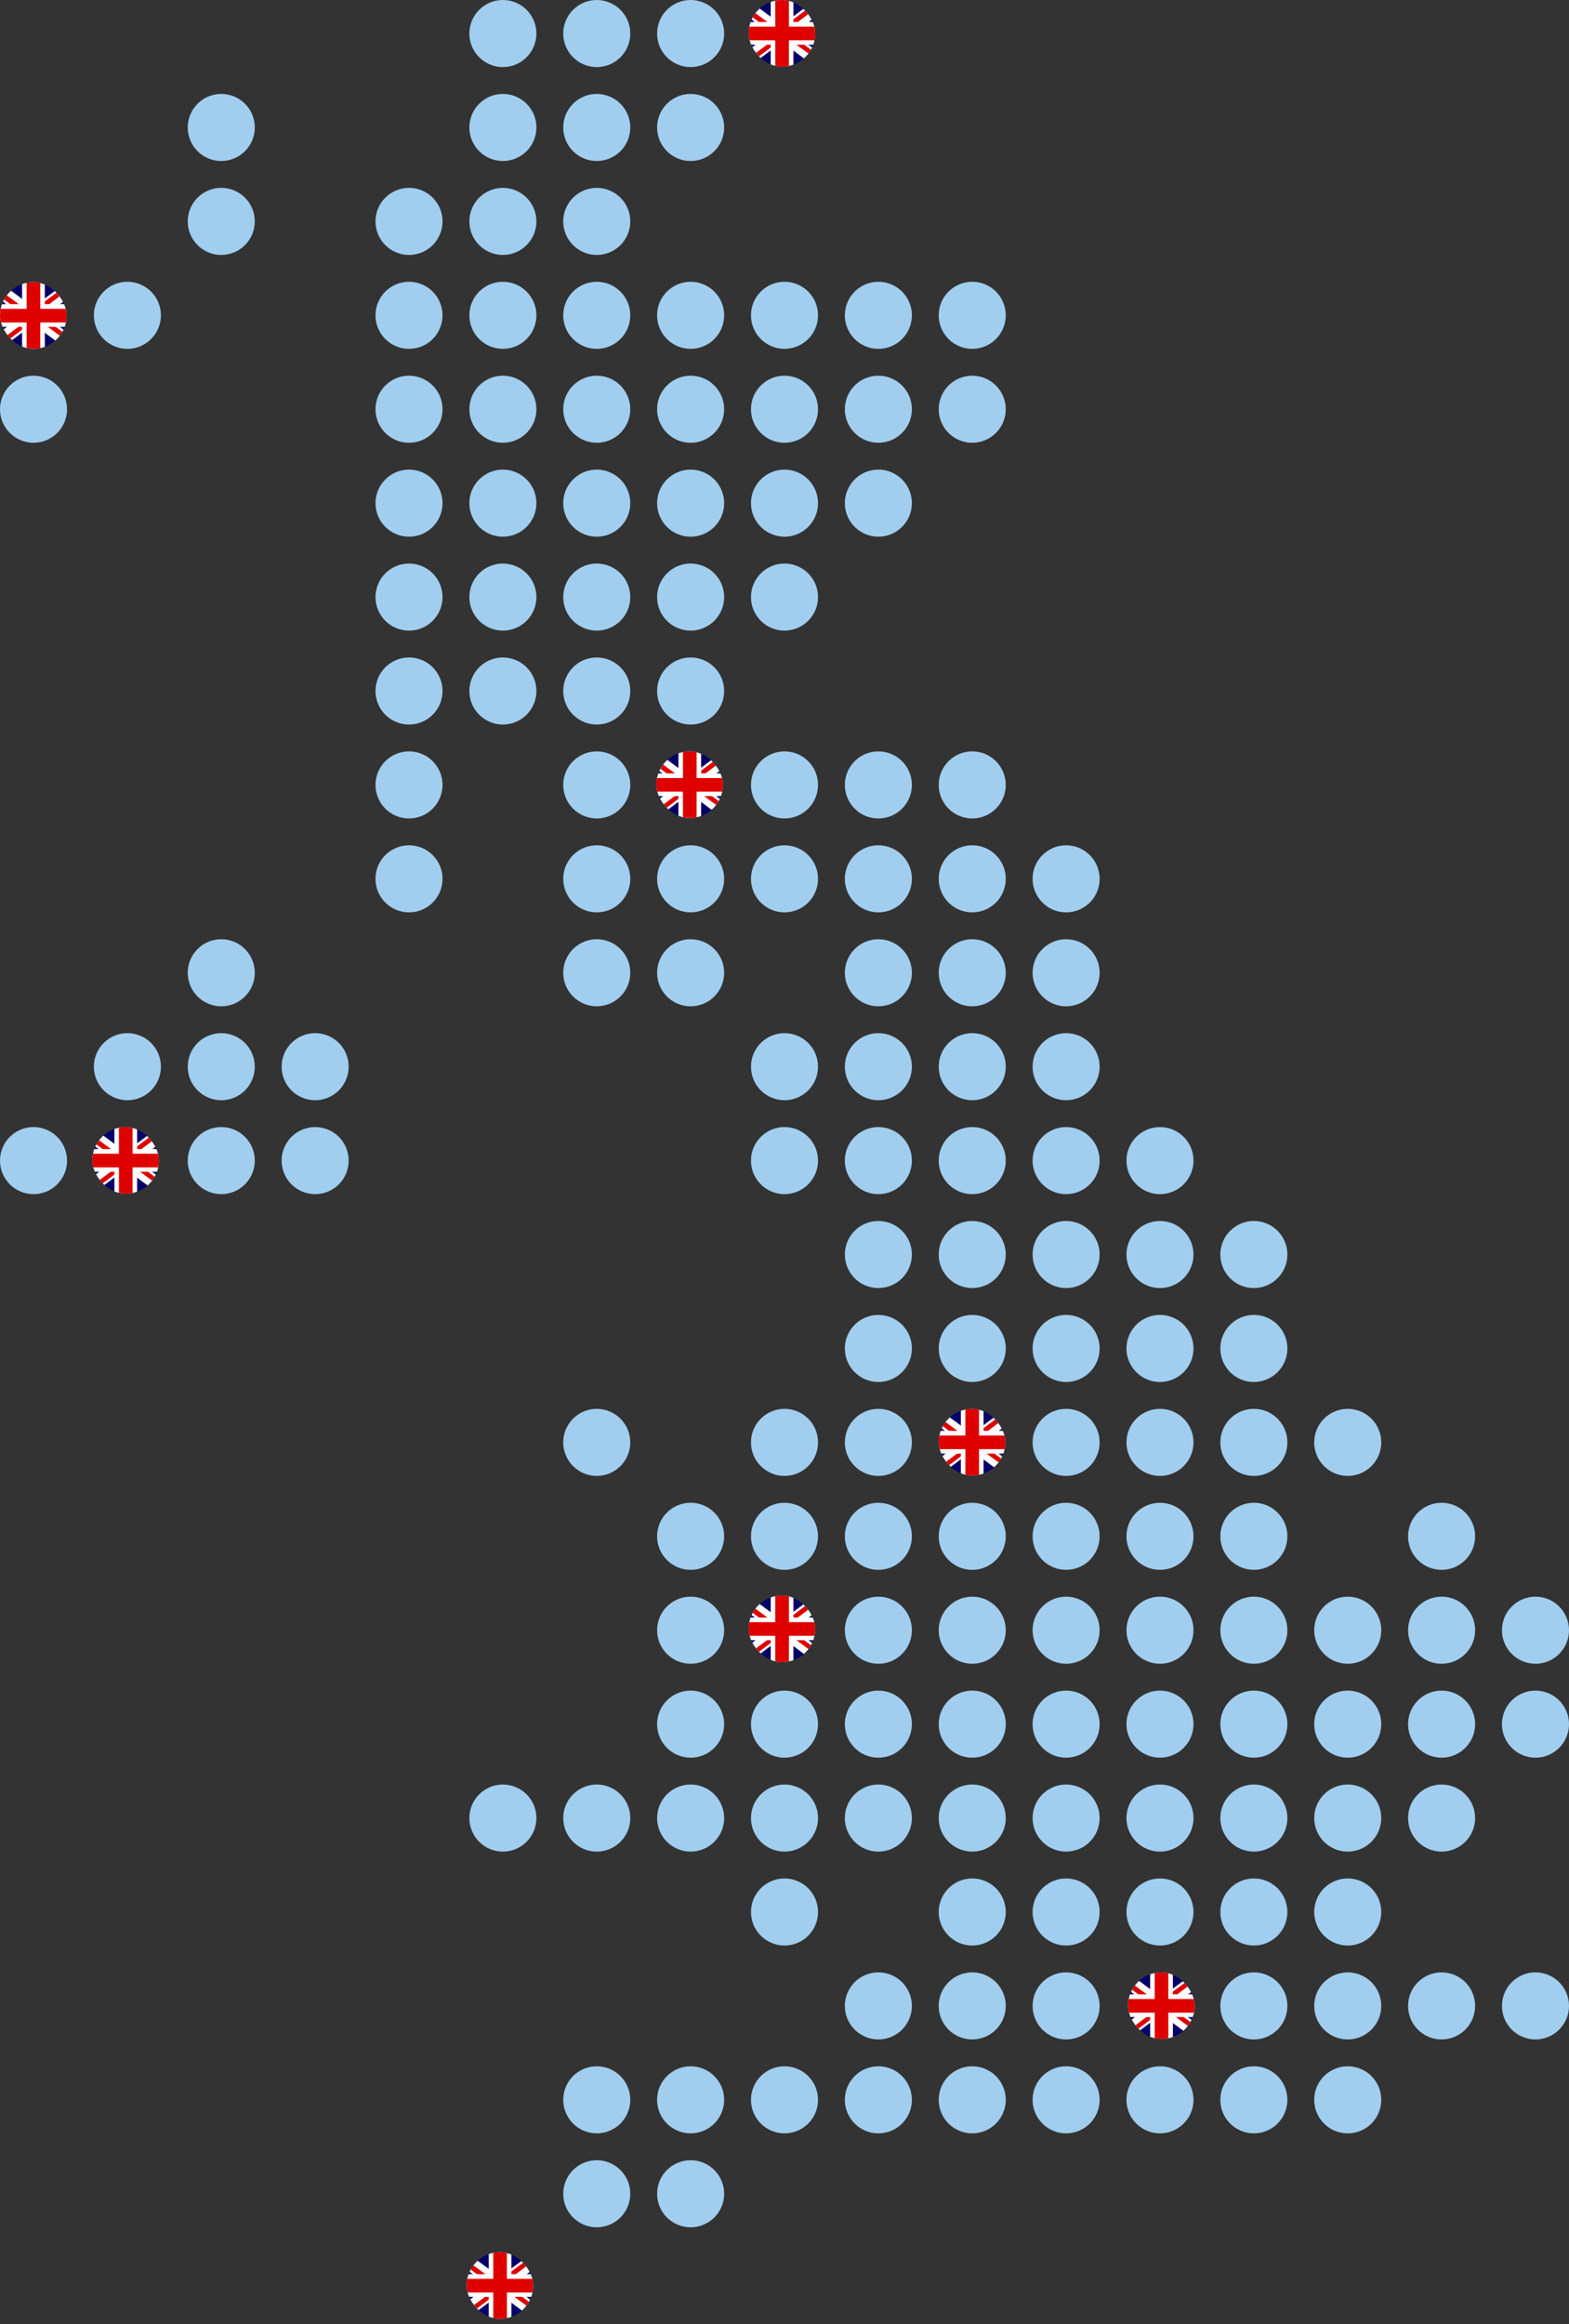 <svg width="306" height="453" viewBox="0 0 306 453" fill="none" xmlns="http://www.w3.org/2000/svg">
<rect x="0" y="0" width="306" height="453" fill="#333333" stroke="none"/>
<g clip-path="url(#clip0_315_3200)">
<g clip-path="url(#clip1_315_3200)">
<path d="M-2.364 54.852L15.364 54.852L15.364 68.148L-2.364 68.148L-2.364 54.852Z" fill="#01006A"/>
<path d="M-0.286 54.852L6.472 59.866L13.203 54.852L15.364 54.852L15.364 56.57L8.716 61.528L15.364 66.458L15.364 68.148L13.148 68.148L6.5 63.19L-0.12 68.148L-2.364 68.148L-2.364 66.486L4.256 61.556L-2.364 56.625L-2.364 54.852L-0.286 54.852Z" fill="white"/>
<path d="M9.381 62.636L15.364 67.04L15.364 68.148L7.857 62.636L9.381 62.636ZM4.284 63.19L4.45 64.159L-0.868 68.148L-2.364 68.148L4.284 63.19ZM15.364 54.852L15.364 54.936L8.466 60.143L8.522 58.924L13.979 54.852L15.364 54.852ZM-2.364 54.852L4.256 59.727L2.594 59.727L-2.364 56.016L-2.364 54.852Z" fill="#DF0100"/>
<path d="M4.312 54.852L4.312 68.148L8.743 68.148L8.743 54.852L4.312 54.852ZM-2.364 59.284L-2.364 63.716L15.364 63.716L15.364 59.284L-2.364 59.284Z" fill="white"/>
<path d="M-2.364 60.198L-2.364 62.858L15.364 62.858L15.364 60.198L-2.364 60.198ZM5.198 54.852L5.198 68.148L7.857 68.148L7.857 54.852L5.198 54.852Z" fill="#DF0100"/>
</g>
</g>
<g clip-path="url(#clip2_315_3200)">
<g clip-path="url(#clip3_315_3200)">
<path d="M143.636 -0.147L161.364 -0.147L161.364 13.148L143.636 13.148L143.636 -0.147Z" fill="#01006A"/>
<path d="M145.714 -0.147L152.472 4.866L159.203 -0.147L161.364 -0.147L161.364 1.57L154.716 6.528L161.364 11.458L161.364 13.148L159.148 13.148L152.5 8.19L145.88 13.148L143.636 13.148L143.636 11.486L150.256 6.556L143.636 1.625L143.636 -0.147L145.714 -0.147Z" fill="white"/>
<path d="M155.381 7.636L161.364 12.04L161.364 13.148L153.857 7.636L155.381 7.636ZM150.284 8.19L150.45 9.159L145.132 13.148L143.636 13.148L150.284 8.19ZM161.364 -0.147L161.364 -0.064L154.466 5.143L154.522 3.924L159.979 -0.147L161.364 -0.147ZM143.636 -0.147L150.256 4.728L148.594 4.728L143.636 1.016L143.636 -0.147Z" fill="#DF0100"/>
<path d="M150.312 -0.147L150.312 13.148L154.743 13.148L154.743 -0.147L150.312 -0.147ZM143.636 4.284L143.636 8.716L161.364 8.716L161.364 4.284L143.636 4.284Z" fill="white"/>
<path d="M143.636 5.198L143.636 7.858L161.364 7.858L161.364 5.198L143.636 5.198ZM151.198 -0.147L151.198 13.148L153.857 13.148L153.857 -0.147L151.198 -0.147Z" fill="#DF0100"/>
</g>
</g>
<g clip-path="url(#clip4_315_3200)">
<g clip-path="url(#clip5_315_3200)">
<path d="M125.636 146.312L143.364 146.312L143.364 159.608L125.636 159.608L125.636 146.312Z" fill="#01006A"/>
<path d="M127.714 146.312L134.472 151.326L141.203 146.312L143.364 146.312L143.364 148.03L136.716 152.988L143.364 157.918L143.364 159.608L141.148 159.608L134.5 154.65L127.88 159.608L125.636 159.608L125.636 157.946L132.256 153.016L125.636 148.085L125.636 146.312L127.714 146.312Z" fill="white"/>
<path d="M137.381 154.096L143.364 158.5L143.364 159.608L135.857 154.096L137.381 154.096ZM132.284 154.65L132.45 155.619L127.132 159.608L125.636 159.608L132.284 154.65ZM143.364 146.312L143.364 146.396L136.466 151.603L136.522 150.384L141.979 146.312L143.364 146.312ZM125.636 146.312L132.256 151.188L130.594 151.188L125.636 147.476L125.636 146.312Z" fill="#DF0100"/>
<path d="M132.312 146.312L132.312 159.608L136.743 159.608L136.743 146.312L132.312 146.312ZM125.636 150.744L125.636 155.176L143.364 155.176L143.364 150.744L125.636 150.744Z" fill="white"/>
<path d="M125.636 151.658L125.636 154.317L143.364 154.317L143.364 151.658L125.636 151.658ZM133.198 146.312L133.198 159.608L135.857 159.608L135.857 146.312L133.198 146.312Z" fill="#DF0100"/>
</g>
</g>
<g clip-path="url(#clip6_315_3200)">
<g clip-path="url(#clip7_315_3200)">
<path d="M15.636 219.543L33.364 219.543L33.364 232.838L15.636 232.838L15.636 219.543Z" fill="#01006A"/>
<path d="M17.714 219.543L24.472 224.556L31.203 219.543L33.364 219.543L33.364 221.26L26.716 226.218L33.364 231.149L33.364 232.838L31.148 232.838L24.5 227.88L17.88 232.838L15.636 232.838L15.636 231.176L22.256 226.246L15.636 221.316L15.636 219.543L17.714 219.543Z" fill="white"/>
<path d="M27.381 227.326L33.364 231.73L33.364 232.838L25.857 227.326L27.381 227.326ZM22.284 227.88L22.45 228.85L17.132 232.838L15.636 232.838L22.284 227.88ZM33.364 219.543L33.364 219.626L26.466 224.833L26.522 223.615L31.979 219.543L33.364 219.543ZM15.636 219.543L22.256 224.418L20.594 224.418L15.636 220.706L15.636 219.543Z" fill="#DF0100"/>
<path d="M22.312 219.543L22.312 232.838L26.744 232.838L26.744 219.543L22.312 219.543ZM15.636 223.975L15.636 228.407L33.364 228.407L33.364 223.975L15.636 223.975Z" fill="white"/>
<path d="M15.636 224.889L15.636 227.548L33.364 227.548L33.364 224.889L15.636 224.889ZM23.198 219.543L23.198 232.838L25.857 232.838L25.857 219.543L23.198 219.543Z" fill="#DF0100"/>
</g>
</g>
<g clip-path="url(#clip8_315_3200)">
<g clip-path="url(#clip9_315_3200)">
<path d="M180.716 274.473L198.444 274.473L198.444 287.768L180.716 287.768L180.716 274.473Z" fill="#01006A"/>
<path d="M182.794 274.473L189.552 279.486L196.283 274.473L198.444 274.473L198.444 276.19L191.796 281.148L198.444 286.078L198.444 287.768L196.228 287.768L189.58 282.81L182.96 287.768L180.716 287.768L180.716 286.106L187.336 281.176L180.716 276.245L180.716 274.473L182.794 274.473Z" fill="white"/>
<path d="M192.461 282.256L198.444 286.66L198.444 287.768L190.937 282.256L192.461 282.256ZM187.364 282.81L187.53 283.779L182.212 287.768L180.716 287.768L187.364 282.81ZM198.444 274.473L198.444 274.556L191.547 279.763L191.602 278.544L197.059 274.473L198.444 274.473ZM180.716 274.473L187.336 279.348L185.674 279.348L180.716 275.636L180.716 274.473Z" fill="#DF0100"/>
<path d="M187.392 274.473L187.392 287.768L191.824 287.768L191.824 274.473L187.392 274.473ZM180.716 278.904L180.716 283.336L198.444 283.336L198.444 278.904L180.716 278.904Z" fill="white"/>
<path d="M180.716 279.819L180.716 282.478L198.444 282.478L198.444 279.819L180.716 279.819ZM188.278 274.473L188.278 287.768L190.937 287.768L190.937 274.473L188.278 274.473Z" fill="#DF0100"/>
</g>
</g>
<g clip-path="url(#clip10_315_3200)">
<g clip-path="url(#clip11_315_3200)">
<path d="M143.636 310.853L161.364 310.853L161.364 324.148L143.636 324.148L143.636 310.853Z" fill="#01006A"/>
<path d="M145.714 310.853L152.472 315.866L159.203 310.853L161.364 310.853L161.364 312.57L154.716 317.528L161.364 322.458L161.364 324.148L159.148 324.148L152.5 319.19L145.88 324.148L143.636 324.148L143.636 322.486L150.256 317.556L143.636 312.625L143.636 310.853L145.714 310.853Z" fill="white"/>
<path d="M155.381 318.636L161.364 323.04L161.364 324.148L153.857 318.636L155.381 318.636ZM150.284 319.19L150.45 320.159L145.132 324.148L143.636 324.148L150.284 319.19ZM161.364 310.853L161.364 310.936L154.466 316.143L154.522 314.924L159.979 310.853L161.364 310.853ZM143.636 310.853L150.256 315.728L148.594 315.728L143.636 312.016L143.636 310.853Z" fill="#DF0100"/>
<path d="M150.312 310.853L150.312 324.148L154.743 324.148L154.743 310.853L150.312 310.853ZM143.636 315.284L143.636 319.716L161.364 319.716L161.364 315.284L143.636 315.284Z" fill="white"/>
<path d="M143.636 316.198L143.636 318.858L161.364 318.858L161.364 316.198L143.636 316.198ZM151.198 310.853L151.198 324.148L153.857 324.148L153.857 310.853L151.198 310.853Z" fill="#DF0100"/>
</g>
</g>
<g clip-path="url(#clip12_315_3200)">
<g clip-path="url(#clip13_315_3200)">
<path d="M217.637 384.312L235.364 384.312L235.364 397.608L217.637 397.608L217.637 384.312Z" fill="#01006A"/>
<path d="M219.714 384.312L226.473 389.326L233.203 384.312L235.364 384.312L235.364 386.03L228.716 390.988L235.364 395.918L235.364 397.608L233.148 397.608L226.5 392.65L219.88 397.608L217.637 397.608L217.637 395.946L224.257 391.016L217.637 386.085L217.637 384.312L219.714 384.312Z" fill="white"/>
<path d="M229.381 392.096L235.364 396.5L235.364 397.608L227.858 392.096L229.381 392.096ZM224.284 392.65L224.451 393.619L219.132 397.608L217.637 397.608L224.284 392.65ZM235.364 384.312L235.364 384.396L228.467 389.603L228.522 388.384L233.979 384.312L235.364 384.312ZM217.637 384.312L224.257 389.188L222.595 389.188L217.637 385.476L217.637 384.312Z" fill="#DF0100"/>
<path d="M224.312 384.312L224.312 397.608L228.744 397.608L228.744 384.312L224.312 384.312ZM217.637 388.744L217.637 393.176L235.364 393.176L235.364 388.744L217.637 388.744Z" fill="white"/>
<path d="M217.637 389.658L217.637 392.317L235.364 392.317L235.364 389.658L217.637 389.658ZM225.199 384.312L225.199 397.608L227.858 397.608L227.858 384.312L225.199 384.312Z" fill="#DF0100"/>
</g>
</g>
<g clip-path="url(#clip14_315_3200)">
<g clip-path="url(#clip15_315_3200)">
<path d="M88.636 438.853L106.364 438.853L106.364 452.148L88.636 452.148L88.636 438.853Z" fill="#01006A"/>
<path d="M90.714 438.853L97.472 443.866L104.203 438.853L106.364 438.853L106.364 440.57L99.716 445.528L106.364 450.458L106.364 452.148L104.148 452.148L97.5 447.19L90.88 452.148L88.636 452.148L88.636 450.486L95.256 445.556L88.636 440.625L88.636 438.853L90.714 438.853Z" fill="white"/>
<path d="M100.381 446.636L106.364 451.04L106.364 452.148L98.857 446.636L100.381 446.636ZM95.284 447.19L95.45 448.159L90.132 452.148L88.636 452.148L95.284 447.19ZM106.364 438.853L106.364 438.936L99.466 444.143L99.522 442.924L104.979 438.853L106.364 438.853ZM88.636 438.853L95.256 443.728L93.594 443.728L88.636 440.016L88.636 438.853Z" fill="#DF0100"/>
<path d="M95.312 438.853L95.312 452.148L99.743 452.148L99.743 438.853L95.312 438.853ZM88.636 443.284L88.636 447.716L106.364 447.716L106.364 443.284L88.636 443.284Z" fill="white"/>
<path d="M88.636 444.198L88.636 446.858L106.364 446.858L106.364 444.198L88.636 444.198ZM96.198 438.853L96.198 452.148L98.857 452.148L98.857 438.853L96.198 438.853Z" fill="#DF0100"/>
</g>
</g>
<path d="M13.077 79.77C13.077 81.503 12.387 83.167 11.161 84.393C9.935 85.619 8.272 86.308 6.538 86.308C2.926 86.308 0 83.379 0 79.77C0 76.158 2.926 73.231 6.538 73.231C8.272 73.231 9.935 73.921 11.161 75.147C12.387 76.373 13.077 78.033 13.077 79.77Z" fill="#A1CEEE"/>
<path d="M13.077 226.231C13.077 227.964 12.387 229.628 11.161 230.854C9.935 232.08 8.272 232.769 6.538 232.769C2.926 232.769 0 229.839 0 226.231C0 222.619 2.926 219.692 6.538 219.692C8.272 219.692 9.935 220.378 11.161 221.604C12.387 222.83 13.077 224.494 13.077 226.231Z" fill="#A1CEEE"/>
<path d="M31.385 61.462C31.385 63.195 30.695 64.859 29.469 66.085C28.244 67.311 26.58 68.001 24.847 68.001C21.238 68.001 18.308 65.075 18.308 61.462C18.308 57.85 21.238 54.924 24.847 54.924C26.58 54.924 28.244 55.613 29.469 56.839C30.695 58.065 31.385 59.729 31.385 61.462Z" fill="#A1CEEE"/>
<path d="M31.385 207.923C31.385 209.656 30.695 211.32 29.469 212.546C28.244 213.772 26.58 214.462 24.847 214.462C23.113 214.462 21.45 213.772 20.224 212.546C18.998 211.32 18.308 209.656 18.308 207.923C18.308 204.311 21.238 201.385 24.847 201.385C26.58 201.385 28.244 202.074 29.469 203.3C30.695 204.526 31.385 206.19 31.385 207.923Z" fill="#A1CEEE"/>
<path d="M49.692 24.847C49.692 26.58 49.003 28.244 47.777 29.47C46.551 30.696 44.887 31.386 43.154 31.386C39.541 31.386 36.615 28.459 36.615 24.847C36.615 21.235 39.541 18.309 43.154 18.309C44.887 18.309 46.551 18.998 47.777 20.224C49.002 21.45 49.692 23.114 49.692 24.847Z" fill="#A1CEEE"/>
<path d="M49.692 43.158C49.692 44.891 49.003 46.554 47.777 47.781C46.551 49.006 44.887 49.696 43.154 49.696C39.541 49.696 36.615 46.766 36.615 43.158C36.615 39.545 39.541 36.619 43.154 36.619C44.887 36.619 46.551 37.305 47.777 38.531C49.002 39.757 49.692 41.421 49.692 43.158Z" fill="#A1CEEE"/>
<path d="M49.692 189.616C49.692 191.352 49.003 193.013 47.777 194.238C46.551 195.464 44.887 196.154 43.154 196.154C39.541 196.154 36.615 193.228 36.615 189.616C36.615 186.007 39.541 183.077 43.154 183.077C44.887 183.077 46.551 183.767 47.777 184.993C49.002 186.219 49.692 187.883 49.692 189.616Z" fill="#A1CEEE"/>
<path d="M49.692 207.923C49.692 209.656 49.003 211.32 47.777 212.546C46.551 213.772 44.887 214.462 43.154 214.462C41.421 214.462 39.757 213.772 38.531 212.546C37.305 211.32 36.615 209.656 36.615 207.923C36.615 204.311 39.541 201.385 43.154 201.385C44.887 201.385 46.551 202.074 47.777 203.3C49.002 204.526 49.692 206.19 49.692 207.923Z" fill="#A1CEEE"/>
<path d="M49.692 226.231C49.692 227.964 49.003 229.628 47.777 230.854C46.551 232.08 44.887 232.769 43.154 232.769C39.541 232.769 36.615 229.839 36.615 226.231C36.615 222.619 39.541 219.692 43.154 219.692C44.887 219.692 46.551 220.378 47.777 221.604C49.002 222.83 49.692 224.494 49.692 226.231Z" fill="#A1CEEE"/>
<path d="M68 207.923C68 209.656 67.314 211.32 66.088 212.546C64.859 213.772 63.199 214.462 61.462 214.462C59.729 214.462 58.065 213.772 56.839 212.546C55.613 211.32 54.923 209.656 54.923 207.923C54.923 204.311 57.853 201.385 61.462 201.385C63.199 201.385 64.859 202.074 66.088 203.3C67.314 204.526 68 206.19 68 207.923Z" fill="#A1CEEE"/>
<path d="M68 226.231C68 227.964 67.314 229.628 66.088 230.854C64.859 232.08 63.199 232.769 61.462 232.769C57.853 232.769 54.923 229.839 54.923 226.231C54.923 222.619 57.853 219.692 61.462 219.692C63.199 219.692 64.859 220.378 66.088 221.604C67.314 222.83 68 224.494 68 226.231Z" fill="#A1CEEE"/>
<path d="M86.308 43.158C86.308 44.891 85.618 46.554 84.392 47.781C83.166 49.006 81.502 49.696 79.769 49.696C76.157 49.696 73.231 46.766 73.231 43.158C73.231 39.545 76.157 36.619 79.769 36.619C81.503 36.619 83.166 37.305 84.392 38.531C85.618 39.757 86.308 41.421 86.308 43.158Z" fill="#A1CEEE"/>
<path d="M86.308 61.462C86.308 63.195 85.618 64.859 84.392 66.085C83.166 67.311 81.502 68.001 79.769 68.001C76.157 68.001 73.231 65.075 73.231 61.462C73.231 57.85 76.157 54.924 79.769 54.924C81.503 54.924 83.166 55.613 84.392 56.839C85.618 58.065 86.308 59.729 86.308 61.462Z" fill="#A1CEEE"/>
<path d="M86.308 79.77C86.308 81.503 85.618 83.167 84.392 84.393C83.166 85.619 81.502 86.308 79.769 86.308C76.157 86.308 73.231 83.379 73.231 79.77C73.231 76.158 76.157 73.231 79.769 73.231C81.503 73.231 83.166 73.921 84.392 75.147C85.618 76.373 86.308 78.033 86.308 79.77Z" fill="#A1CEEE"/>
<path d="M86.308 98.076C86.308 99.813 85.618 101.473 84.392 102.699C83.166 103.929 81.502 104.615 79.769 104.615C76.157 104.615 73.231 101.689 73.231 98.076C73.231 94.468 76.157 91.538 79.769 91.538C81.503 91.538 83.166 92.228 84.392 93.454C85.618 94.68 86.308 96.344 86.308 98.076Z" fill="#A1CEEE"/>
<path d="M86.308 116.386C86.308 118.119 85.618 119.783 84.392 121.009C83.166 122.235 81.502 122.925 79.769 122.925C76.157 122.925 73.231 119.998 73.231 116.386C73.231 112.774 76.157 109.848 79.769 109.848C81.503 109.848 83.166 110.537 84.392 111.763C85.618 112.989 86.308 114.653 86.308 116.386Z" fill="#A1CEEE"/>
<path d="M86.308 134.693C86.308 136.43 85.618 138.094 84.392 139.32C83.166 140.546 81.502 141.231 79.769 141.231C76.157 141.231 73.231 138.305 73.231 134.693C73.231 131.084 76.157 128.158 79.769 128.158C83.382 128.158 86.308 131.084 86.308 134.693Z" fill="#A1CEEE"/>
<path d="M86.308 153C86.308 154.734 85.618 156.397 84.392 157.623C83.166 158.849 81.502 159.539 79.769 159.539C76.157 159.539 73.231 156.613 73.231 153C73.231 149.388 76.157 146.462 79.769 146.462C81.503 146.462 83.166 147.152 84.392 148.377C85.618 149.603 86.308 151.267 86.308 153Z" fill="#A1CEEE"/>
<path d="M86.308 171.306C86.308 173.039 85.618 174.703 84.392 175.929C83.166 177.155 81.502 177.845 79.769 177.845C76.157 177.845 73.231 174.915 73.231 171.306C73.231 167.694 76.157 164.768 79.769 164.768C81.503 164.768 83.166 165.454 84.392 166.683C85.618 167.909 86.308 169.569 86.308 171.306Z" fill="#A1CEEE"/>
<path d="M104.615 6.538C104.615 8.275 103.926 9.935 102.7 11.161C101.474 12.391 99.81 13.077 98.077 13.077C94.465 13.077 91.539 10.151 91.539 6.538C91.539 2.93 94.465 0 98.077 0C99.81 0 101.474 0.69 102.7 1.916C103.926 3.142 104.615 4.805 104.615 6.538Z" fill="#A1CEEE"/>
<path d="M104.615 24.847C104.615 26.58 103.926 28.244 102.7 29.47C101.474 30.696 99.81 31.386 98.077 31.386C94.465 31.386 91.539 28.459 91.539 24.847C91.539 21.235 94.465 18.309 98.077 18.309C99.81 18.309 101.474 18.998 102.7 20.224C103.926 21.45 104.615 23.114 104.615 24.847Z" fill="#A1CEEE"/>
<path d="M104.615 43.158C104.615 44.891 103.926 46.554 102.7 47.781C101.474 49.006 99.81 49.696 98.077 49.696C94.465 49.696 91.539 46.766 91.539 43.158C91.539 39.545 94.465 36.619 98.077 36.619C99.81 36.619 101.474 37.305 102.7 38.531C103.926 39.757 104.615 41.421 104.615 43.158Z" fill="#A1CEEE"/>
<path d="M104.615 61.462C104.615 63.195 103.926 64.859 102.7 66.085C101.474 67.311 99.81 68.001 98.077 68.001C94.465 68.001 91.539 65.075 91.539 61.462C91.539 57.85 94.465 54.924 98.077 54.924C99.81 54.924 101.474 55.613 102.7 56.839C103.926 58.065 104.615 59.729 104.615 61.462Z" fill="#A1CEEE"/>
<path d="M104.615 79.77C104.615 81.503 103.926 83.167 102.7 84.393C101.474 85.619 99.81 86.308 98.077 86.308C94.465 86.308 91.539 83.379 91.539 79.77C91.539 76.158 94.465 73.231 98.077 73.231C99.81 73.231 101.474 73.921 102.7 75.147C103.926 76.373 104.615 78.033 104.615 79.77Z" fill="#A1CEEE"/>
<path d="M104.615 98.076C104.615 99.813 103.926 101.473 102.7 102.699C101.474 103.929 99.81 104.615 98.077 104.615C94.465 104.615 91.539 101.689 91.539 98.076C91.539 94.468 94.465 91.538 98.077 91.538C99.81 91.538 101.474 92.228 102.7 93.454C103.926 94.68 104.615 96.344 104.615 98.076Z" fill="#A1CEEE"/>
<path d="M104.615 116.386C104.615 118.119 103.926 119.783 102.7 121.009C101.474 122.235 99.81 122.925 98.077 122.925C94.465 122.925 91.539 119.998 91.539 116.386C91.539 112.774 94.465 109.848 98.077 109.848C99.81 109.848 101.474 110.537 102.7 111.763C103.926 112.989 104.615 114.653 104.615 116.386Z" fill="#A1CEEE"/>
<path d="M104.615 134.693C104.615 136.43 103.926 138.094 102.7 139.32C101.474 140.546 99.81 141.231 98.077 141.231C94.465 141.231 91.539 138.305 91.539 134.693C91.539 131.084 94.465 128.158 98.077 128.158C101.686 128.158 104.615 131.084 104.615 134.693Z" fill="#A1CEEE"/>
<path d="M104.615 354.384C104.615 356.117 103.926 357.781 102.7 359.007C101.474 360.233 99.81 360.923 98.077 360.923C94.465 360.923 91.539 357.996 91.539 354.384C91.539 350.772 94.465 347.846 98.077 347.846C99.81 347.846 101.474 348.535 102.7 349.761C103.926 350.987 104.615 352.651 104.615 354.384Z" fill="#A1CEEE"/>
<path d="M122.923 6.538C122.923 8.275 122.233 9.935 121.007 11.161C119.781 12.391 118.117 13.077 116.384 13.077C112.776 13.077 109.846 10.151 109.846 6.538C109.846 2.93 112.776 0 116.384 0C118.117 0 119.781 0.69 121.007 1.916C122.233 3.142 122.923 4.805 122.923 6.538Z" fill="#A1CEEE"/>
<path d="M122.923 24.847C122.923 26.58 122.233 28.244 121.007 29.47C119.781 30.696 118.117 31.386 116.384 31.386C112.776 31.386 109.846 28.459 109.846 24.847C109.846 21.235 112.776 18.309 116.384 18.309C118.117 18.309 119.781 18.998 121.007 20.224C122.233 21.45 122.923 23.114 122.923 24.847Z" fill="#A1CEEE"/>
<path d="M122.923 43.158C122.923 44.891 122.233 46.554 121.007 47.781C119.781 49.006 118.117 49.696 116.384 49.696C112.776 49.696 109.846 46.766 109.846 43.158C109.846 39.545 112.776 36.619 116.384 36.619C118.117 36.619 119.781 37.305 121.007 38.531C122.233 39.757 122.923 41.421 122.923 43.158Z" fill="#A1CEEE"/>
<path d="M122.923 61.462C122.923 63.195 122.233 64.859 121.007 66.085C119.781 67.311 118.117 68.001 116.384 68.001C112.776 68.001 109.846 65.075 109.846 61.462C109.846 57.85 112.776 54.924 116.384 54.924C118.117 54.924 119.781 55.613 121.007 56.839C122.233 58.065 122.923 59.729 122.923 61.462Z" fill="#A1CEEE"/>
<path d="M122.923 79.77C122.923 81.503 122.233 83.167 121.007 84.393C119.781 85.619 118.117 86.308 116.384 86.308C112.776 86.308 109.846 83.379 109.846 79.77C109.846 76.158 112.776 73.231 116.384 73.231C118.117 73.231 119.781 73.921 121.007 75.147C122.233 76.373 122.923 78.033 122.923 79.77Z" fill="#A1CEEE"/>
<path d="M122.923 98.076C122.923 99.813 122.233 101.473 121.007 102.699C119.781 103.929 118.117 104.615 116.384 104.615C112.776 104.615 109.846 101.689 109.846 98.076C109.846 94.468 112.776 91.538 116.384 91.538C118.117 91.538 119.781 92.228 121.007 93.454C122.233 94.68 122.923 96.344 122.923 98.076Z" fill="#A1CEEE"/>
<path d="M122.923 116.386C122.923 118.119 122.233 119.783 121.007 121.009C119.781 122.235 118.117 122.925 116.384 122.925C112.776 122.925 109.846 119.998 109.846 116.386C109.846 112.774 112.776 109.848 116.384 109.848C118.117 109.848 119.781 110.537 121.007 111.763C122.233 112.989 122.923 114.653 122.923 116.386Z" fill="#A1CEEE"/>
<path d="M122.923 134.693C122.923 136.43 122.233 138.094 121.007 139.32C119.781 140.546 118.117 141.231 116.384 141.231C112.776 141.231 109.846 138.305 109.846 134.693C109.846 131.084 112.776 128.158 116.384 128.158C119.996 128.158 122.923 131.084 122.923 134.693Z" fill="#A1CEEE"/>
<path d="M122.923 153C122.923 154.734 122.233 156.397 121.007 157.623C119.781 158.849 118.117 159.539 116.384 159.539C112.776 159.539 109.846 156.613 109.846 153C109.846 149.388 112.776 146.462 116.384 146.462C118.117 146.462 119.781 147.152 121.007 148.377C122.233 149.603 122.923 151.267 122.923 153Z" fill="#A1CEEE"/>
<path d="M122.923 171.306C122.923 173.039 122.233 174.703 121.007 175.929C119.781 177.155 118.117 177.845 116.384 177.845C112.776 177.845 109.846 174.915 109.846 171.306C109.846 167.694 112.776 164.768 116.384 164.768C118.117 164.768 119.781 165.454 121.007 166.683C122.233 167.909 122.923 169.569 122.923 171.306Z" fill="#A1CEEE"/>
<path d="M122.923 189.616C122.923 191.352 122.233 193.013 121.007 194.238C119.781 195.464 118.117 196.154 116.384 196.154C112.776 196.154 109.846 193.228 109.846 189.616C109.846 186.007 112.776 183.077 116.384 183.077C118.117 183.077 119.781 183.767 121.007 184.993C122.233 186.219 122.923 187.883 122.923 189.616Z" fill="#A1CEEE"/>
<path d="M122.923 281.155C122.923 282.891 122.233 284.555 121.007 285.781C119.781 287.007 118.117 287.693 116.384 287.693C112.776 287.693 109.846 284.767 109.846 281.155C109.846 277.546 112.776 274.616 116.384 274.616C118.117 274.616 119.781 275.306 121.007 276.532C122.233 277.758 122.923 279.422 122.923 281.155Z" fill="#A1CEEE"/>
<path d="M122.923 354.384C122.923 356.117 122.233 357.781 121.007 359.007C119.781 360.233 118.117 360.923 116.384 360.923C112.776 360.923 109.846 357.996 109.846 354.384C109.846 350.772 112.776 347.846 116.384 347.846C118.117 347.846 119.781 348.535 121.007 349.761C122.233 350.987 122.923 352.651 122.923 354.384Z" fill="#A1CEEE"/>
<path d="M122.923 409.307C122.923 411.04 122.233 412.704 121.007 413.93C119.781 415.156 118.117 415.845 116.384 415.845C112.776 415.845 109.846 412.916 109.846 409.307C109.846 405.695 112.776 402.769 116.384 402.769C118.117 402.769 119.781 403.454 121.007 404.684C122.233 405.91 122.923 407.57 122.923 409.307Z" fill="#A1CEEE"/>
<path d="M122.923 427.616C122.923 429.352 122.233 431.013 121.007 432.239C119.781 433.464 118.117 434.154 116.384 434.154C112.776 434.154 109.846 431.228 109.846 427.616C109.846 424.007 112.776 421.077 116.384 421.077C118.117 421.077 119.781 421.767 121.007 422.993C122.233 424.219 122.923 425.883 122.923 427.616Z" fill="#A1CEEE"/>
<path d="M141.231 6.538C141.231 8.275 140.542 9.935 139.316 11.161C138.09 12.391 136.426 13.077 134.693 13.077C131.081 13.077 128.154 10.151 128.154 6.538C128.154 2.93 131.081 0 134.693 0C136.426 0 138.09 0.69 139.316 1.916C140.542 3.142 141.231 4.805 141.231 6.538Z" fill="#A1CEEE"/>
<path d="M141.231 24.847C141.231 26.58 140.542 28.244 139.316 29.47C138.09 30.696 136.426 31.386 134.693 31.386C131.081 31.386 128.154 28.459 128.154 24.847C128.154 21.235 131.081 18.309 134.693 18.309C136.426 18.309 138.09 18.998 139.316 20.224C140.542 21.45 141.231 23.114 141.231 24.847Z" fill="#A1CEEE"/>
<path d="M141.231 61.462C141.231 63.195 140.542 64.859 139.316 66.085C138.09 67.311 136.426 68.001 134.693 68.001C131.081 68.001 128.154 65.075 128.154 61.462C128.154 57.85 131.081 54.924 134.693 54.924C136.426 54.924 138.09 55.613 139.316 56.839C140.542 58.065 141.231 59.729 141.231 61.462Z" fill="#A1CEEE"/>
<path d="M141.231 79.77C141.231 81.503 140.542 83.167 139.316 84.393C138.09 85.619 136.426 86.308 134.693 86.308C131.081 86.308 128.154 83.379 128.154 79.77C128.154 76.158 131.081 73.231 134.693 73.231C136.426 73.231 138.09 73.921 139.316 75.147C140.542 76.373 141.231 78.033 141.231 79.77Z" fill="#A1CEEE"/>
<path d="M141.231 98.076C141.231 99.813 140.542 101.473 139.316 102.699C138.09 103.929 136.426 104.615 134.693 104.615C131.081 104.615 128.154 101.689 128.154 98.076C128.154 94.468 131.081 91.538 134.693 91.538C136.426 91.538 138.09 92.228 139.316 93.454C140.542 94.68 141.231 96.344 141.231 98.076Z" fill="#A1CEEE"/>
<path d="M141.231 116.386C141.231 118.119 140.542 119.783 139.316 121.009C138.09 122.235 136.426 122.925 134.693 122.925C131.081 122.925 128.154 119.998 128.154 116.386C128.154 112.774 131.081 109.848 134.693 109.848C136.426 109.848 138.09 110.537 139.316 111.763C140.542 112.989 141.231 114.653 141.231 116.386Z" fill="#A1CEEE"/>
<path d="M141.231 134.693C141.231 136.43 140.542 138.094 139.316 139.32C138.09 140.546 136.426 141.231 134.693 141.231C131.081 141.231 128.154 138.305 128.154 134.693C128.154 131.084 131.081 128.158 134.693 128.158C138.301 128.158 141.231 131.084 141.231 134.693Z" fill="#A1CEEE"/>
<path d="M141.231 171.306C141.231 173.039 140.542 174.703 139.316 175.929C138.09 177.155 136.426 177.845 134.693 177.845C131.081 177.845 128.154 174.915 128.154 171.306C128.154 167.694 131.081 164.768 134.693 164.768C136.426 164.768 138.09 165.454 139.316 166.683C140.542 167.909 141.231 169.569 141.231 171.306Z" fill="#A1CEEE"/>
<path d="M141.231 189.616C141.231 191.352 140.542 193.013 139.316 194.238C138.09 195.464 136.426 196.154 134.693 196.154C131.081 196.154 128.154 193.228 128.154 189.616C128.154 186.007 131.081 183.077 134.693 183.077C136.426 183.077 138.09 183.767 139.316 184.993C140.542 186.219 141.231 187.883 141.231 189.616Z" fill="#A1CEEE"/>
<path d="M141.231 299.462C141.231 301.195 140.542 302.859 139.316 304.085C138.09 305.311 136.426 306.001 134.693 306.001C131.081 306.001 128.154 303.075 128.154 299.462C128.154 295.85 131.081 292.924 134.693 292.924C136.426 292.924 138.09 293.613 139.316 294.839C140.542 296.065 141.231 297.729 141.231 299.462Z" fill="#A1CEEE"/>
<path d="M141.231 317.769C141.231 319.502 140.542 321.166 139.316 322.392C138.09 323.618 136.426 324.307 134.693 324.307C131.081 324.307 128.154 321.378 128.154 317.769C128.154 314.157 131.081 311.23 134.693 311.23C136.426 311.23 138.09 311.916 139.316 313.146C140.542 314.372 141.231 316.032 141.231 317.769Z" fill="#A1CEEE"/>
<path d="M141.231 336.077C141.231 337.813 140.542 339.473 139.316 340.699C138.09 341.925 136.426 342.615 134.693 342.615C131.081 342.615 128.154 339.689 128.154 336.077C128.154 332.468 131.081 329.538 134.693 329.538C136.426 329.538 138.09 330.228 139.316 331.454C140.542 332.68 141.231 334.343 141.231 336.077Z" fill="#A1CEEE"/>
<path d="M141.231 354.384C141.231 356.117 140.542 357.781 139.316 359.007C138.09 360.233 136.426 360.923 134.693 360.923C131.081 360.923 128.154 357.996 128.154 354.384C128.154 350.772 131.081 347.846 134.693 347.846C136.426 347.846 138.09 348.535 139.316 349.761C140.542 350.987 141.231 352.651 141.231 354.384Z" fill="#A1CEEE"/>
<path d="M141.231 409.307C141.231 411.04 140.542 412.704 139.316 413.93C138.09 415.156 136.426 415.845 134.693 415.845C131.081 415.845 128.154 412.916 128.154 409.307C128.154 405.695 131.081 402.769 134.693 402.769C136.426 402.769 138.09 403.454 139.316 404.684C140.542 405.91 141.231 407.57 141.231 409.307Z" fill="#A1CEEE"/>
<path d="M141.231 427.616C141.231 429.352 140.542 431.013 139.316 432.239C138.09 433.464 136.426 434.154 134.693 434.154C131.081 434.154 128.154 431.228 128.154 427.616C128.154 424.007 131.081 421.077 134.693 421.077C136.426 421.077 138.09 421.767 139.316 422.993C140.542 424.219 141.231 425.883 141.231 427.616Z" fill="#A1CEEE"/>
<path d="M159.538 61.462C159.538 63.195 158.852 64.859 157.626 66.085C156.397 67.311 154.737 68.001 153 68.001C149.391 68.001 146.461 65.075 146.461 61.462C146.461 57.85 149.391 54.924 153 54.924C154.737 54.924 156.397 55.613 157.626 56.839C158.852 58.065 159.538 59.729 159.538 61.462Z" fill="#A1CEEE"/>
<path d="M159.538 79.77C159.538 81.503 158.852 83.167 157.626 84.393C156.397 85.619 154.737 86.308 153 86.308C149.391 86.308 146.461 83.379 146.461 79.77C146.461 76.158 149.391 73.231 153 73.231C154.737 73.231 156.397 73.921 157.626 75.147C158.852 76.373 159.538 78.033 159.538 79.77Z" fill="#A1CEEE"/>
<path d="M159.538 98.076C159.538 99.813 158.852 101.473 157.626 102.699C156.397 103.929 154.737 104.615 153 104.615C149.391 104.615 146.461 101.689 146.461 98.076C146.461 94.468 149.391 91.538 153 91.538C154.737 91.538 156.397 92.228 157.626 93.454C158.852 94.68 159.538 96.344 159.538 98.076Z" fill="#A1CEEE"/>
<path d="M159.538 116.386C159.538 118.119 158.852 119.783 157.626 121.009C156.397 122.235 154.737 122.925 153 122.925C149.391 122.925 146.461 119.998 146.461 116.386C146.461 112.774 149.391 109.848 153 109.848C154.737 109.848 156.397 110.537 157.626 111.763C158.852 112.989 159.538 114.653 159.538 116.386Z" fill="#A1CEEE"/>
<path d="M159.538 153C159.538 154.734 158.852 156.397 157.626 157.623C156.397 158.849 154.737 159.539 153 159.539C149.391 159.539 146.461 156.613 146.461 153C146.461 149.388 149.391 146.462 153 146.462C154.737 146.462 156.397 147.152 157.626 148.377C158.852 149.603 159.538 151.267 159.538 153Z" fill="#A1CEEE"/>
<path d="M159.538 171.306C159.538 173.039 158.852 174.703 157.626 175.929C156.397 177.155 154.737 177.845 153 177.845C149.391 177.845 146.461 174.915 146.461 171.306C146.461 167.694 149.391 164.768 153 164.768C154.737 164.768 156.397 165.454 157.626 166.683C158.852 167.909 159.538 169.569 159.538 171.306Z" fill="#A1CEEE"/>
<path d="M159.538 207.923C159.538 209.656 158.852 211.32 157.626 212.546C156.397 213.772 154.737 214.462 153 214.462C151.267 214.462 149.603 213.772 148.377 212.546C147.151 211.32 146.461 209.656 146.461 207.923C146.461 204.311 149.391 201.385 153 201.385C154.737 201.385 156.397 202.074 157.626 203.3C158.852 204.526 159.538 206.19 159.538 207.923Z" fill="#A1CEEE"/>
<path d="M159.538 226.231C159.538 227.964 158.852 229.628 157.626 230.854C156.397 232.08 154.737 232.769 153 232.769C149.391 232.769 146.461 229.839 146.461 226.231C146.461 222.619 149.391 219.692 153 219.692C154.737 219.692 156.397 220.378 157.626 221.604C158.852 222.83 159.538 224.494 159.538 226.231Z" fill="#A1CEEE"/>
<path d="M159.538 281.155C159.538 282.891 158.852 284.555 157.626 285.781C156.397 287.007 154.737 287.693 153 287.693C149.391 287.693 146.461 284.767 146.461 281.155C146.461 277.546 149.391 274.616 153 274.616C154.737 274.616 156.397 275.306 157.626 276.532C158.852 277.758 159.538 279.422 159.538 281.155Z" fill="#A1CEEE"/>
<path d="M159.538 299.462C159.538 301.195 158.852 302.859 157.626 304.085C156.397 305.311 154.737 306.001 153 306.001C149.391 306.001 146.461 303.075 146.461 299.462C146.461 295.85 149.391 292.924 153 292.924C154.737 292.924 156.397 293.613 157.626 294.839C158.852 296.065 159.538 297.729 159.538 299.462Z" fill="#A1CEEE"/>
<path d="M159.538 336.077C159.538 337.813 158.852 339.473 157.626 340.699C156.397 341.925 154.737 342.615 153 342.615C149.391 342.615 146.461 339.689 146.461 336.077C146.461 332.468 149.391 329.538 153 329.538C154.737 329.538 156.397 330.228 157.626 331.454C158.852 332.68 159.538 334.343 159.538 336.077Z" fill="#A1CEEE"/>
<path d="M159.538 354.384C159.538 356.117 158.852 357.781 157.626 359.007C156.397 360.233 154.737 360.923 153 360.923C149.391 360.923 146.461 357.996 146.461 354.384C146.461 350.772 149.391 347.846 153 347.846C154.737 347.846 156.397 348.535 157.626 349.761C158.852 350.987 159.538 352.651 159.538 354.384Z" fill="#A1CEEE"/>
<path d="M159.538 372.692C159.538 374.429 158.852 376.092 157.626 377.318C156.397 378.544 154.737 379.23 153 379.23C149.391 379.23 146.461 376.304 146.461 372.692C146.461 369.083 149.391 366.153 153 366.153C154.737 366.153 156.397 366.843 157.626 368.069C158.852 369.295 159.538 370.959 159.538 372.692Z" fill="#A1CEEE"/>
<path d="M159.538 409.307C159.538 411.04 158.852 412.704 157.626 413.93C156.397 415.156 154.737 415.845 153 415.845C149.391 415.845 146.461 412.916 146.461 409.307C146.461 405.695 149.391 402.769 153 402.769C154.737 402.769 156.397 403.454 157.626 404.684C158.852 405.91 159.538 407.57 159.538 409.307Z" fill="#A1CEEE"/>
<path d="M177.846 61.462C177.846 63.195 177.156 64.859 175.93 66.085C174.704 67.311 173.041 68.001 171.308 68.001C167.695 68.001 164.769 65.075 164.769 61.462C164.769 57.85 167.695 54.924 171.308 54.924C173.041 54.924 174.704 55.613 175.93 56.839C177.156 58.065 177.846 59.729 177.846 61.462Z" fill="#A1CEEE"/>
<path d="M177.846 79.77C177.846 81.503 177.156 83.167 175.93 84.393C174.704 85.619 173.041 86.308 171.308 86.308C167.695 86.308 164.769 83.379 164.769 79.77C164.769 76.158 167.695 73.231 171.308 73.231C173.041 73.231 174.704 73.921 175.93 75.147C177.156 76.373 177.846 78.033 177.846 79.77Z" fill="#A1CEEE"/>
<path d="M177.846 98.076C177.846 99.813 177.156 101.473 175.93 102.699C174.704 103.929 173.041 104.615 171.308 104.615C167.695 104.615 164.769 101.689 164.769 98.076C164.769 94.468 167.695 91.538 171.308 91.538C173.041 91.538 174.704 92.228 175.93 93.454C177.156 94.68 177.846 96.344 177.846 98.076Z" fill="#A1CEEE"/>
<path d="M177.846 153C177.846 154.734 177.156 156.397 175.93 157.623C174.704 158.849 173.041 159.539 171.308 159.539C167.695 159.539 164.769 156.613 164.769 153C164.769 149.388 167.695 146.462 171.308 146.462C173.041 146.462 174.704 147.152 175.93 148.377C177.156 149.603 177.846 151.267 177.846 153Z" fill="#A1CEEE"/>
<path d="M177.846 171.306C177.846 173.039 177.156 174.703 175.93 175.929C174.704 177.155 173.041 177.845 171.308 177.845C167.695 177.845 164.769 174.915 164.769 171.306C164.769 167.694 167.695 164.768 171.308 164.768C173.041 164.768 174.704 165.454 175.93 166.683C177.156 167.909 177.846 169.569 177.846 171.306Z" fill="#A1CEEE"/>
<path d="M177.846 189.616C177.846 191.352 177.156 193.013 175.93 194.238C174.704 195.464 173.041 196.154 171.308 196.154C167.695 196.154 164.769 193.228 164.769 189.616C164.769 186.007 167.695 183.077 171.308 183.077C173.041 183.077 174.704 183.767 175.93 184.993C177.156 186.219 177.846 187.883 177.846 189.616Z" fill="#A1CEEE"/>
<path d="M177.846 207.923C177.846 209.656 177.156 211.32 175.93 212.546C174.704 213.772 173.041 214.462 171.308 214.462C169.574 214.462 167.911 213.772 166.685 212.546C165.459 211.32 164.769 209.656 164.769 207.923C164.769 204.311 167.695 201.385 171.308 201.385C173.041 201.385 174.704 202.074 175.93 203.3C177.156 204.526 177.846 206.19 177.846 207.923Z" fill="#A1CEEE"/>
<path d="M177.846 226.231C177.846 227.964 177.156 229.628 175.93 230.854C174.704 232.08 173.041 232.769 171.308 232.769C167.695 232.769 164.769 229.839 164.769 226.231C164.769 222.619 167.695 219.692 171.308 219.692C173.041 219.692 174.704 220.378 175.93 221.604C177.156 222.83 177.846 224.494 177.846 226.231Z" fill="#A1CEEE"/>
<path d="M177.846 244.538C177.846 246.272 177.156 247.935 175.93 249.161C174.704 250.387 173.041 251.077 171.308 251.077C167.695 251.077 164.769 248.151 164.769 244.538C164.769 240.926 167.695 238 171.308 238C173.041 238 174.704 238.69 175.93 239.916C177.156 241.142 177.846 242.805 177.846 244.538Z" fill="#A1CEEE"/>
<path d="M177.846 262.845C177.846 264.578 177.156 266.242 175.93 267.468C174.704 268.694 173.041 269.384 171.308 269.384C167.695 269.384 164.769 266.457 164.769 262.845C164.769 261.112 165.459 259.448 166.685 258.222C167.911 256.996 169.574 256.307 171.308 256.307C173.041 256.307 174.704 256.996 175.93 258.222C177.156 259.448 177.846 261.112 177.846 262.845Z" fill="#A1CEEE"/>
<path d="M177.846 281.155C177.846 282.891 177.156 284.555 175.93 285.781C174.704 287.007 173.041 287.693 171.308 287.693C167.695 287.693 164.769 284.767 164.769 281.155C164.769 277.546 167.695 274.616 171.308 274.616C173.041 274.616 174.704 275.306 175.93 276.532C177.156 277.758 177.846 279.422 177.846 281.155Z" fill="#A1CEEE"/>
<path d="M177.846 299.462C177.846 301.195 177.156 302.859 175.93 304.085C174.704 305.311 173.041 306.001 171.308 306.001C167.695 306.001 164.769 303.075 164.769 299.462C164.769 295.85 167.695 292.924 171.308 292.924C173.041 292.924 174.704 293.613 175.93 294.839C177.156 296.065 177.846 297.729 177.846 299.462Z" fill="#A1CEEE"/>
<path d="M177.846 317.769C177.846 319.502 177.156 321.166 175.93 322.392C174.704 323.618 173.041 324.307 171.308 324.307C167.695 324.307 164.769 321.378 164.769 317.769C164.769 314.157 167.695 311.23 171.308 311.23C173.041 311.23 174.704 311.916 175.93 313.146C177.156 314.372 177.846 316.032 177.846 317.769Z" fill="#A1CEEE"/>
<path d="M177.846 336.077C177.846 337.813 177.156 339.473 175.93 340.699C174.704 341.925 173.041 342.615 171.308 342.615C167.695 342.615 164.769 339.689 164.769 336.077C164.769 332.468 167.695 329.538 171.308 329.538C173.041 329.538 174.704 330.228 175.93 331.454C177.156 332.68 177.846 334.343 177.846 336.077Z" fill="#A1CEEE"/>
<path d="M177.846 354.384C177.846 356.117 177.156 357.781 175.93 359.007C174.704 360.233 173.041 360.923 171.308 360.923C167.695 360.923 164.769 357.996 164.769 354.384C164.769 350.772 167.695 347.846 171.308 347.846C173.041 347.846 174.704 348.535 175.93 349.761C177.156 350.987 177.846 352.651 177.846 354.384Z" fill="#A1CEEE"/>
<path d="M177.846 390.998C177.846 392.732 177.156 394.395 175.93 395.621C174.704 396.847 173.041 397.537 171.308 397.537C167.695 397.537 164.769 394.611 164.769 390.998C164.769 387.386 167.695 384.46 171.308 384.46C173.041 384.46 174.704 385.15 175.93 386.376C177.156 387.602 177.846 389.265 177.846 390.998Z" fill="#A1CEEE"/>
<path d="M177.846 409.307C177.846 411.04 177.156 412.704 175.93 413.93C174.704 415.156 173.041 415.845 171.308 415.845C167.695 415.845 164.769 412.916 164.769 409.307C164.769 405.695 167.695 402.769 171.308 402.769C173.041 402.769 174.704 403.454 175.93 404.684C177.156 405.91 177.846 407.57 177.846 409.307Z" fill="#A1CEEE"/>
<path d="M196.154 61.462C196.154 63.195 195.464 64.859 194.238 66.085C193.012 67.311 191.349 68.001 189.616 68.001C186.003 68.001 183.077 65.075 183.077 61.462C183.077 57.85 186.003 54.924 189.616 54.924C191.349 54.924 193.013 55.613 194.238 56.839C195.464 58.065 196.154 59.729 196.154 61.462Z" fill="#A1CEEE"/>
<path d="M196.154 79.77C196.154 81.503 195.464 83.167 194.238 84.393C193.012 85.619 191.349 86.308 189.616 86.308C186.003 86.308 183.077 83.379 183.077 79.77C183.077 76.158 186.003 73.231 189.616 73.231C191.349 73.231 193.013 73.921 194.238 75.147C195.464 76.373 196.154 78.033 196.154 79.77Z" fill="#A1CEEE"/>
<path d="M196.154 153C196.154 154.734 195.464 156.397 194.238 157.623C193.012 158.849 191.349 159.539 189.616 159.539C186.003 159.539 183.077 156.613 183.077 153C183.077 149.388 186.003 146.462 189.616 146.462C191.349 146.462 193.013 147.152 194.238 148.377C195.464 149.603 196.154 151.267 196.154 153Z" fill="#A1CEEE"/>
<path d="M196.154 171.306C196.154 173.039 195.464 174.703 194.238 175.929C193.012 177.155 191.349 177.845 189.616 177.845C186.003 177.845 183.077 174.915 183.077 171.306C183.077 167.694 186.003 164.768 189.616 164.768C191.349 164.768 193.013 165.454 194.238 166.683C195.464 167.909 196.154 169.569 196.154 171.306Z" fill="#A1CEEE"/>
<path d="M196.154 189.616C196.154 191.352 195.464 193.013 194.238 194.238C193.012 195.464 191.349 196.154 189.616 196.154C186.003 196.154 183.077 193.228 183.077 189.616C183.077 186.007 186.003 183.077 189.616 183.077C191.349 183.077 193.013 183.767 194.238 184.993C195.464 186.219 196.154 187.883 196.154 189.616Z" fill="#A1CEEE"/>
<path d="M196.154 207.923C196.154 209.656 195.464 211.32 194.238 212.546C193.012 213.772 191.349 214.462 189.616 214.462C187.879 214.462 186.219 213.772 184.989 212.546C183.763 211.32 183.077 209.656 183.077 207.923C183.077 204.311 186.003 201.385 189.616 201.385C191.349 201.385 193.013 202.074 194.238 203.3C195.464 204.526 196.154 206.19 196.154 207.923Z" fill="#A1CEEE"/>
<path d="M196.154 226.231C196.154 227.964 195.464 229.628 194.238 230.854C193.012 232.08 191.349 232.769 189.616 232.769C186.003 232.769 183.077 229.839 183.077 226.231C183.077 222.619 186.003 219.692 189.616 219.692C191.349 219.692 193.013 220.378 194.238 221.604C195.464 222.83 196.154 224.494 196.154 226.231Z" fill="#A1CEEE"/>
<path d="M196.154 244.538C196.154 246.272 195.464 247.935 194.238 249.161C193.012 250.387 191.349 251.077 189.616 251.077C186.003 251.077 183.077 248.151 183.077 244.538C183.077 240.926 186.003 238 189.616 238C191.349 238 193.013 238.69 194.238 239.916C195.464 241.142 196.154 242.805 196.154 244.538Z" fill="#A1CEEE"/>
<path d="M196.154 262.845C196.154 264.578 195.464 266.242 194.238 267.468C193.012 268.694 191.349 269.384 189.616 269.384C186.003 269.384 183.077 266.457 183.077 262.845C183.077 261.112 183.763 259.448 184.989 258.222C186.215 256.996 187.879 256.307 189.616 256.307C191.349 256.307 193.013 256.996 194.238 258.222C195.464 259.448 196.154 261.112 196.154 262.845Z" fill="#A1CEEE"/>
<path d="M196.154 299.462C196.154 301.195 195.464 302.859 194.238 304.085C193.012 305.311 191.349 306.001 189.616 306.001C186.003 306.001 183.077 303.075 183.077 299.462C183.077 295.85 186.003 292.924 189.616 292.924C191.349 292.924 193.013 293.613 194.238 294.839C195.464 296.065 196.154 297.729 196.154 299.462Z" fill="#A1CEEE"/>
<path d="M196.154 317.769C196.154 319.502 195.464 321.166 194.238 322.392C193.012 323.618 191.349 324.307 189.616 324.307C186.003 324.307 183.077 321.378 183.077 317.769C183.077 314.157 186.003 311.23 189.616 311.23C191.349 311.23 193.013 311.916 194.238 313.146C195.464 314.372 196.154 316.032 196.154 317.769Z" fill="#A1CEEE"/>
<path d="M196.154 336.077C196.154 337.813 195.464 339.473 194.238 340.699C193.012 341.925 191.349 342.615 189.616 342.615C186.003 342.615 183.077 339.689 183.077 336.077C183.077 332.468 186.003 329.538 189.616 329.538C191.349 329.538 193.013 330.228 194.238 331.454C195.464 332.68 196.154 334.343 196.154 336.077Z" fill="#A1CEEE"/>
<path d="M196.154 354.384C196.154 356.117 195.464 357.781 194.238 359.007C193.012 360.233 191.349 360.923 189.616 360.923C186.003 360.923 183.077 357.996 183.077 354.384C183.077 350.772 186.003 347.846 189.616 347.846C191.349 347.846 193.013 348.535 194.238 349.761C195.464 350.987 196.154 352.651 196.154 354.384Z" fill="#A1CEEE"/>
<path d="M196.154 372.692C196.154 374.429 195.464 376.092 194.238 377.318C193.012 378.544 191.349 379.23 189.616 379.23C186.003 379.23 183.077 376.304 183.077 372.692C183.077 369.083 186.003 366.153 189.616 366.153C191.349 366.153 193.013 366.843 194.238 368.069C195.464 369.295 196.154 370.959 196.154 372.692Z" fill="#A1CEEE"/>
<path d="M196.154 390.998C196.154 392.732 195.464 394.395 194.238 395.621C193.012 396.847 191.349 397.537 189.616 397.537C186.003 397.537 183.077 394.611 183.077 390.998C183.077 387.386 186.003 384.46 189.616 384.46C191.349 384.46 193.013 385.15 194.238 386.376C195.464 387.602 196.154 389.265 196.154 390.998Z" fill="#A1CEEE"/>
<path d="M196.154 409.307C196.154 411.04 195.464 412.704 194.238 413.93C193.012 415.156 191.349 415.845 189.616 415.845C186.003 415.845 183.077 412.916 183.077 409.307C183.077 405.695 186.003 402.769 189.616 402.769C191.349 402.769 193.013 403.454 194.238 404.684C195.464 405.91 196.154 407.57 196.154 409.307Z" fill="#A1CEEE"/>
<path d="M214.462 171.306C214.462 173.039 213.772 174.703 212.546 175.929C211.32 177.155 209.656 177.845 207.923 177.845C204.315 177.845 201.385 174.915 201.385 171.306C201.385 167.694 204.315 164.768 207.923 164.768C209.656 164.768 211.32 165.454 212.546 166.683C213.772 167.909 214.462 169.569 214.462 171.306Z" fill="#A1CEEE"/>
<path d="M214.462 189.616C214.462 191.352 213.772 193.013 212.546 194.238C211.32 195.464 209.656 196.154 207.923 196.154C204.315 196.154 201.385 193.228 201.385 189.616C201.385 186.007 204.315 183.077 207.923 183.077C209.656 183.077 211.32 183.767 212.546 184.993C213.772 186.219 214.462 187.883 214.462 189.616Z" fill="#A1CEEE"/>
<path d="M214.462 207.923C214.462 209.656 213.772 211.32 212.546 212.546C211.32 213.772 209.656 214.462 207.923 214.462C206.19 214.462 204.526 213.772 203.3 212.546C202.074 211.32 201.385 209.656 201.385 207.923C201.385 204.311 204.315 201.385 207.923 201.385C209.656 201.385 211.32 202.074 212.546 203.3C213.772 204.526 214.462 206.19 214.462 207.923Z" fill="#A1CEEE"/>
<path d="M214.462 226.231C214.462 227.964 213.772 229.628 212.546 230.854C211.32 232.08 209.656 232.769 207.923 232.769C204.315 232.769 201.385 229.839 201.385 226.231C201.385 222.619 204.315 219.692 207.923 219.692C209.656 219.692 211.32 220.378 212.546 221.604C213.772 222.83 214.462 224.494 214.462 226.231Z" fill="#A1CEEE"/>
<path d="M214.462 244.538C214.462 246.272 213.772 247.935 212.546 249.161C211.32 250.387 209.656 251.077 207.923 251.077C204.315 251.077 201.385 248.151 201.385 244.538C201.385 240.926 204.315 238 207.923 238C209.656 238 211.32 238.69 212.546 239.916C213.772 241.142 214.462 242.805 214.462 244.538Z" fill="#A1CEEE"/>
<path d="M214.462 262.845C214.462 264.578 213.772 266.242 212.546 267.468C211.32 268.694 209.656 269.384 207.923 269.384C204.315 269.384 201.385 266.457 201.385 262.845C201.385 261.112 202.074 259.448 203.3 258.222C204.526 256.996 206.19 256.307 207.923 256.307C209.656 256.307 211.32 256.996 212.546 258.222C213.772 259.448 214.462 261.112 214.462 262.845Z" fill="#A1CEEE"/>
<path d="M214.462 281.155C214.462 282.891 213.772 284.555 212.546 285.781C211.32 287.007 209.656 287.693 207.923 287.693C204.315 287.693 201.385 284.767 201.385 281.155C201.385 277.546 204.315 274.616 207.923 274.616C209.656 274.616 211.32 275.306 212.546 276.532C213.772 277.758 214.462 279.422 214.462 281.155Z" fill="#A1CEEE"/>
<path d="M214.462 299.462C214.462 301.195 213.772 302.859 212.546 304.085C211.32 305.311 209.656 306.001 207.923 306.001C204.315 306.001 201.385 303.075 201.385 299.462C201.385 295.85 204.315 292.924 207.923 292.924C209.656 292.924 211.32 293.613 212.546 294.839C213.772 296.065 214.462 297.729 214.462 299.462Z" fill="#A1CEEE"/>
<path d="M214.462 317.769C214.462 319.502 213.772 321.166 212.546 322.392C211.32 323.618 209.656 324.307 207.923 324.307C204.315 324.307 201.385 321.378 201.385 317.769C201.385 314.157 204.315 311.23 207.923 311.23C209.656 311.23 211.32 311.916 212.546 313.146C213.772 314.372 214.462 316.032 214.462 317.769Z" fill="#A1CEEE"/>
<path d="M214.462 336.077C214.462 337.813 213.772 339.473 212.546 340.699C211.32 341.925 209.656 342.615 207.923 342.615C204.315 342.615 201.385 339.689 201.385 336.077C201.385 332.468 204.315 329.538 207.923 329.538C209.656 329.538 211.32 330.228 212.546 331.454C213.772 332.68 214.462 334.343 214.462 336.077Z" fill="#A1CEEE"/>
<path d="M214.462 354.384C214.462 356.117 213.772 357.781 212.546 359.007C211.32 360.233 209.656 360.923 207.923 360.923C204.315 360.923 201.385 357.996 201.385 354.384C201.385 350.772 204.315 347.846 207.923 347.846C209.656 347.846 211.32 348.535 212.546 349.761C213.772 350.987 214.462 352.651 214.462 354.384Z" fill="#A1CEEE"/>
<path d="M214.462 372.692C214.462 374.429 213.772 376.092 212.546 377.318C211.32 378.544 209.656 379.23 207.923 379.23C204.315 379.23 201.385 376.304 201.385 372.692C201.385 369.083 204.315 366.153 207.923 366.153C209.656 366.153 211.32 366.843 212.546 368.069C213.772 369.295 214.462 370.959 214.462 372.692Z" fill="#A1CEEE"/>
<path d="M214.462 390.998C214.462 392.732 213.772 394.395 212.546 395.621C211.32 396.847 209.656 397.537 207.923 397.537C204.315 397.537 201.385 394.611 201.385 390.998C201.385 387.386 204.315 384.46 207.923 384.46C209.656 384.46 211.32 385.15 212.546 386.376C213.772 387.602 214.462 389.265 214.462 390.998Z" fill="#A1CEEE"/>
<path d="M214.462 409.307C214.462 411.04 213.772 412.704 212.546 413.93C211.32 415.156 209.656 415.845 207.923 415.845C204.315 415.845 201.385 412.916 201.385 409.307C201.385 405.695 204.315 402.769 207.923 402.769C209.656 402.769 211.32 403.454 212.546 404.684C213.772 405.91 214.462 407.57 214.462 409.307Z" fill="#A1CEEE"/>
<path d="M232.768 226.231C232.768 227.964 232.079 229.628 230.853 230.854C229.627 232.08 227.963 232.769 226.23 232.769C222.618 232.769 219.691 229.839 219.691 226.231C219.691 222.619 222.618 219.692 226.23 219.692C227.963 219.692 229.627 220.378 230.853 221.604C232.079 222.83 232.768 224.494 232.768 226.231Z" fill="#A1CEEE"/>
<path d="M232.768 244.538C232.768 246.272 232.079 247.935 230.853 249.161C229.627 250.387 227.963 251.077 226.23 251.077C222.618 251.077 219.691 248.151 219.691 244.538C219.691 240.926 222.618 238 226.23 238C227.963 238 229.627 238.69 230.853 239.916C232.079 241.142 232.768 242.805 232.768 244.538Z" fill="#A1CEEE"/>
<path d="M232.768 262.845C232.768 264.578 232.079 266.242 230.853 267.468C229.627 268.694 227.963 269.384 226.23 269.384C222.618 269.384 219.691 266.457 219.691 262.845C219.691 261.112 220.381 259.448 221.607 258.222C222.833 256.996 224.497 256.307 226.23 256.307C227.963 256.307 229.627 256.996 230.853 258.222C232.079 259.448 232.768 261.112 232.768 262.845Z" fill="#A1CEEE"/>
<path d="M232.768 281.155C232.768 282.891 232.079 284.555 230.853 285.781C229.627 287.007 227.963 287.693 226.23 287.693C222.618 287.693 219.691 284.767 219.691 281.155C219.691 277.546 222.618 274.616 226.23 274.616C227.963 274.616 229.627 275.306 230.853 276.532C232.079 277.758 232.768 279.422 232.768 281.155Z" fill="#A1CEEE"/>
<path d="M232.768 299.462C232.768 301.195 232.079 302.859 230.853 304.085C229.627 305.311 227.963 306.001 226.23 306.001C222.618 306.001 219.691 303.075 219.691 299.462C219.691 295.85 222.618 292.924 226.23 292.924C227.963 292.924 229.627 293.613 230.853 294.839C232.079 296.065 232.768 297.729 232.768 299.462Z" fill="#A1CEEE"/>
<path d="M232.768 317.769C232.768 319.502 232.079 321.166 230.853 322.392C229.627 323.618 227.963 324.307 226.23 324.307C222.618 324.307 219.691 321.378 219.691 317.769C219.691 314.157 222.618 311.23 226.23 311.23C227.963 311.23 229.627 311.916 230.853 313.146C232.079 314.372 232.768 316.032 232.768 317.769Z" fill="#A1CEEE"/>
<path d="M232.768 336.077C232.768 337.813 232.079 339.473 230.853 340.699C229.627 341.925 227.963 342.615 226.23 342.615C222.618 342.615 219.691 339.689 219.691 336.077C219.691 332.468 222.618 329.538 226.23 329.538C227.963 329.538 229.627 330.228 230.853 331.454C232.079 332.68 232.768 334.343 232.768 336.077Z" fill="#A1CEEE"/>
<path d="M232.768 354.384C232.768 356.117 232.079 357.781 230.853 359.007C229.627 360.233 227.963 360.923 226.23 360.923C222.618 360.923 219.691 357.996 219.691 354.384C219.691 350.772 222.618 347.846 226.23 347.846C227.963 347.846 229.627 348.535 230.853 349.761C232.079 350.987 232.768 352.651 232.768 354.384Z" fill="#A1CEEE"/>
<path d="M232.768 372.692C232.768 374.429 232.079 376.092 230.853 377.318C229.627 378.544 227.963 379.23 226.23 379.23C222.618 379.23 219.691 376.304 219.691 372.692C219.691 369.083 222.618 366.153 226.23 366.153C227.963 366.153 229.627 366.843 230.853 368.069C232.079 369.295 232.768 370.959 232.768 372.692Z" fill="#A1CEEE"/>
<path d="M232.768 409.307C232.768 411.04 232.079 412.704 230.853 413.93C229.627 415.156 227.963 415.845 226.23 415.845C222.618 415.845 219.691 412.916 219.691 409.307C219.691 405.695 222.618 402.769 226.23 402.769C227.963 402.769 229.627 403.454 230.853 404.684C232.079 405.91 232.768 407.57 232.768 409.307Z" fill="#A1CEEE"/>
<path d="M251.077 244.538C251.077 246.272 250.391 247.935 249.165 249.161C247.935 250.387 246.275 251.077 244.538 251.077C240.93 251.077 238 248.151 238 244.538C238 240.926 240.93 238 244.538 238C246.275 238 247.935 238.69 249.165 239.916C250.391 241.142 251.077 242.805 251.077 244.538Z" fill="#A1CEEE"/>
<path d="M251.077 262.845C251.077 264.578 250.391 266.242 249.165 267.468C247.935 268.694 246.275 269.384 244.538 269.384C240.93 269.384 238 266.457 238 262.845C238 261.112 238.69 259.448 239.916 258.222C241.142 256.996 242.805 256.307 244.538 256.307C246.275 256.307 247.939 256.996 249.165 258.222C250.391 259.448 251.077 261.112 251.077 262.845Z" fill="#A1CEEE"/>
<path d="M251.077 281.155C251.077 282.891 250.391 284.555 249.165 285.781C247.935 287.007 246.275 287.693 244.538 287.693C240.93 287.693 238 284.767 238 281.155C238 277.546 240.93 274.616 244.538 274.616C246.275 274.616 247.935 275.306 249.165 276.532C250.391 277.758 251.077 279.422 251.077 281.155Z" fill="#A1CEEE"/>
<path d="M251.077 299.462C251.077 301.195 250.391 302.859 249.165 304.085C247.935 305.311 246.275 306.001 244.538 306.001C240.93 306.001 238 303.075 238 299.462C238 295.85 240.93 292.924 244.538 292.924C246.275 292.924 247.935 293.613 249.165 294.839C250.391 296.065 251.077 297.729 251.077 299.462Z" fill="#A1CEEE"/>
<path d="M251.077 317.769C251.077 319.502 250.391 321.166 249.165 322.392C247.935 323.618 246.275 324.307 244.538 324.307C240.93 324.307 238 321.378 238 317.769C238 314.157 240.93 311.23 244.538 311.23C246.275 311.23 247.935 311.916 249.165 313.146C250.391 314.372 251.077 316.032 251.077 317.769Z" fill="#A1CEEE"/>
<path d="M251.077 336.077C251.077 337.813 250.391 339.473 249.165 340.699C247.935 341.925 246.275 342.615 244.538 342.615C240.93 342.615 238 339.689 238 336.077C238 332.468 240.93 329.538 244.538 329.538C246.275 329.538 247.935 330.228 249.165 331.454C250.391 332.68 251.077 334.343 251.077 336.077Z" fill="#A1CEEE"/>
<path d="M251.077 354.384C251.077 356.117 250.391 357.781 249.165 359.007C247.935 360.233 246.275 360.923 244.538 360.923C240.93 360.923 238 357.996 238 354.384C238 350.772 240.93 347.846 244.538 347.846C246.275 347.846 247.935 348.535 249.165 349.761C250.391 350.987 251.077 352.651 251.077 354.384Z" fill="#A1CEEE"/>
<path d="M251.077 372.692C251.077 374.429 250.391 376.092 249.165 377.318C247.935 378.544 246.275 379.23 244.538 379.23C240.93 379.23 238 376.304 238 372.692C238 369.083 240.93 366.153 244.538 366.153C246.275 366.153 247.935 366.843 249.165 368.069C250.391 369.295 251.077 370.959 251.077 372.692Z" fill="#A1CEEE"/>
<path d="M251.077 390.998C251.077 392.732 250.391 394.395 249.165 395.621C247.935 396.847 246.275 397.537 244.538 397.537C240.93 397.537 238 394.611 238 390.998C238 387.386 240.93 384.46 244.538 384.46C246.275 384.46 247.935 385.15 249.165 386.376C250.391 387.601 251.077 389.265 251.077 390.998Z" fill="#A1CEEE"/>
<path d="M251.077 409.307C251.077 411.04 250.391 412.704 249.165 413.93C247.935 415.156 246.275 415.845 244.538 415.845C240.93 415.845 238 412.916 238 409.307C238 405.695 240.93 402.769 244.538 402.769C246.275 402.769 247.935 403.454 249.165 404.684C250.391 405.91 251.077 407.57 251.077 409.307Z" fill="#A1CEEE"/>
<path d="M269.385 281.155C269.385 282.891 268.695 284.555 267.469 285.781C266.243 287.007 264.579 287.693 262.846 287.693C259.234 287.693 256.308 284.767 256.308 281.155C256.308 277.546 259.234 274.616 262.846 274.616C264.579 274.616 266.243 275.306 267.469 276.532C268.695 277.758 269.385 279.422 269.385 281.155Z" fill="#A1CEEE"/>
<path d="M269.385 317.769C269.385 319.502 268.695 321.166 267.469 322.392C266.243 323.618 264.579 324.307 262.846 324.307C259.234 324.307 256.308 321.378 256.308 317.769C256.308 314.157 259.234 311.23 262.846 311.23C264.579 311.23 266.243 311.916 267.469 313.146C268.695 314.372 269.385 316.032 269.385 317.769Z" fill="#A1CEEE"/>
<path d="M269.385 336.077C269.385 337.813 268.695 339.473 267.469 340.699C266.243 341.925 264.579 342.615 262.846 342.615C259.234 342.615 256.308 339.689 256.308 336.077C256.308 332.468 259.234 329.538 262.846 329.538C264.579 329.538 266.243 330.228 267.469 331.454C268.695 332.68 269.385 334.343 269.385 336.077Z" fill="#A1CEEE"/>
<path d="M269.385 354.384C269.385 356.117 268.695 357.781 267.469 359.007C266.243 360.233 264.579 360.923 262.846 360.923C259.234 360.923 256.308 357.996 256.308 354.384C256.308 350.772 259.234 347.846 262.846 347.846C264.579 347.846 266.243 348.535 267.469 349.761C268.695 350.987 269.385 352.651 269.385 354.384Z" fill="#A1CEEE"/>
<path d="M269.385 372.692C269.385 374.429 268.695 376.092 267.469 377.318C266.243 378.544 264.579 379.23 262.846 379.23C259.234 379.23 256.308 376.304 256.308 372.692C256.308 369.083 259.234 366.153 262.846 366.153C264.579 366.153 266.243 366.843 267.469 368.069C268.695 369.295 269.385 370.959 269.385 372.692Z" fill="#A1CEEE"/>
<path d="M269.385 390.998C269.385 392.732 268.695 394.395 267.469 395.621C266.243 396.847 264.579 397.537 262.846 397.537C259.234 397.537 256.308 394.611 256.308 390.998C256.308 387.386 259.234 384.46 262.846 384.46C264.579 384.46 266.243 385.15 267.469 386.376C268.695 387.602 269.385 389.265 269.385 390.998Z" fill="#A1CEEE"/>
<path d="M269.385 409.307C269.385 411.04 268.695 412.704 267.469 413.93C266.243 415.156 264.579 415.845 262.846 415.845C259.234 415.845 256.308 412.916 256.308 409.307C256.308 405.695 259.234 402.769 262.846 402.769C264.579 402.769 266.243 403.454 267.469 404.684C268.695 405.91 269.385 407.57 269.385 409.307Z" fill="#A1CEEE"/>
<path d="M287.692 299.462C287.692 301.195 287.003 302.859 285.777 304.085C284.551 305.311 282.887 306.001 281.154 306.001C277.541 306.001 274.615 303.075 274.615 299.462C274.615 295.85 277.541 292.924 281.154 292.924C282.887 292.924 284.551 293.613 285.777 294.839C287.003 296.065 287.692 297.729 287.692 299.462Z" fill="#A1CEEE"/>
<path d="M287.692 317.769C287.692 319.502 287.003 321.166 285.777 322.392C284.551 323.618 282.887 324.307 281.154 324.307C277.541 324.307 274.615 321.378 274.615 317.769C274.615 314.157 277.541 311.23 281.154 311.23C282.887 311.23 284.551 311.916 285.777 313.146C287.003 314.372 287.692 316.032 287.692 317.769Z" fill="#A1CEEE"/>
<path d="M287.692 336.077C287.692 337.813 287.003 339.473 285.777 340.699C284.551 341.925 282.887 342.615 281.154 342.615C277.541 342.615 274.615 339.689 274.615 336.077C274.615 332.468 277.541 329.538 281.154 329.538C282.887 329.538 284.551 330.228 285.777 331.454C287.003 332.68 287.692 334.343 287.692 336.077Z" fill="#A1CEEE"/>
<path d="M287.692 354.384C287.692 356.117 287.003 357.781 285.777 359.007C284.551 360.233 282.887 360.923 281.154 360.923C277.541 360.923 274.615 357.996 274.615 354.384C274.615 350.772 277.541 347.846 281.154 347.846C282.887 347.846 284.551 348.535 285.777 349.761C287.003 350.987 287.692 352.651 287.692 354.384Z" fill="#A1CEEE"/>
<path d="M287.692 390.998C287.692 392.732 287.003 394.395 285.777 395.621C284.551 396.847 282.887 397.537 281.154 397.537C277.541 397.537 274.615 394.611 274.615 390.998C274.615 387.386 277.541 384.46 281.154 384.46C282.887 384.46 284.551 385.15 285.777 386.376C287.003 387.602 287.692 389.265 287.692 390.998Z" fill="#A1CEEE"/>
<path d="M306 317.769C306 319.502 305.31 321.166 304.084 322.392C302.858 323.618 301.194 324.307 299.461 324.307C295.853 324.307 292.923 321.378 292.923 317.769C292.923 314.157 295.853 311.23 299.461 311.23C301.194 311.23 302.858 311.916 304.084 313.146C305.31 314.372 306 316.032 306 317.769Z" fill="#A1CEEE"/>
<path d="M306 336.077C306 337.813 305.31 339.473 304.084 340.699C302.858 341.925 301.194 342.615 299.461 342.615C295.853 342.615 292.923 339.689 292.923 336.077C292.923 332.468 295.853 329.538 299.461 329.538C301.194 329.538 302.858 330.228 304.084 331.454C305.31 332.68 306 334.343 306 336.077Z" fill="#A1CEEE"/>
<path d="M306 390.998C306 392.732 305.31 394.395 304.084 395.621C302.858 396.847 301.194 397.537 299.461 397.537C295.853 397.537 292.923 394.611 292.923 390.998C292.923 387.386 295.853 384.46 299.461 384.46C301.194 384.46 302.858 385.15 304.084 386.376C305.31 387.602 306 389.265 306 390.998Z" fill="#A1CEEE"/>
<defs>
<clipPath id="clip0_315_3200">
<rect y="55" width="13" height="13" rx="6.5" fill="white"/>
</clipPath>
<clipPath id="clip1_315_3200">
<rect width="17.727" height="13.296" fill="white" transform="translate(-2.364 54.852)"/>
</clipPath>
<clipPath id="clip2_315_3200">
<rect x="146" width="13" height="13" rx="6.5" fill="white"/>
</clipPath>
<clipPath id="clip3_315_3200">
<rect width="17.727" height="13.296" fill="white" transform="translate(143.636 -0.147)"/>
</clipPath>
<clipPath id="clip4_315_3200">
<rect x="128" y="146.46" width="13" height="13" rx="6.5" fill="white"/>
</clipPath>
<clipPath id="clip5_315_3200">
<rect width="17.727" height="13.296" fill="white" transform="translate(125.636 146.312)"/>
</clipPath>
<clipPath id="clip6_315_3200">
<rect x="18" y="219.69" width="13" height="13" rx="6.5" fill="white"/>
</clipPath>
<clipPath id="clip7_315_3200">
<rect width="17.727" height="13.296" fill="white" transform="translate(15.636 219.543)"/>
</clipPath>
<clipPath id="clip8_315_3200">
<rect x="183.08" y="274.62" width="13" height="13" rx="6.5" fill="white"/>
</clipPath>
<clipPath id="clip9_315_3200">
<rect width="17.727" height="13.296" fill="white" transform="translate(180.716 274.473)"/>
</clipPath>
<clipPath id="clip10_315_3200">
<rect x="146" y="311" width="13" height="13" rx="6.5" fill="white"/>
</clipPath>
<clipPath id="clip11_315_3200">
<rect width="17.727" height="13.296" fill="white" transform="translate(143.636 310.853)"/>
</clipPath>
<clipPath id="clip12_315_3200">
<rect x="220" y="384.46" width="13" height="13" rx="6.5" fill="white"/>
</clipPath>
<clipPath id="clip13_315_3200">
<rect width="17.727" height="13.296" fill="white" transform="translate(217.637 384.312)"/>
</clipPath>
<clipPath id="clip14_315_3200">
<rect x="91" y="439" width="13" height="13" rx="6.5" fill="white"/>
</clipPath>
<clipPath id="clip15_315_3200">
<rect width="17.727" height="13.296" fill="white" transform="translate(88.636 438.853)"/>
</clipPath>
</defs>
</svg>
